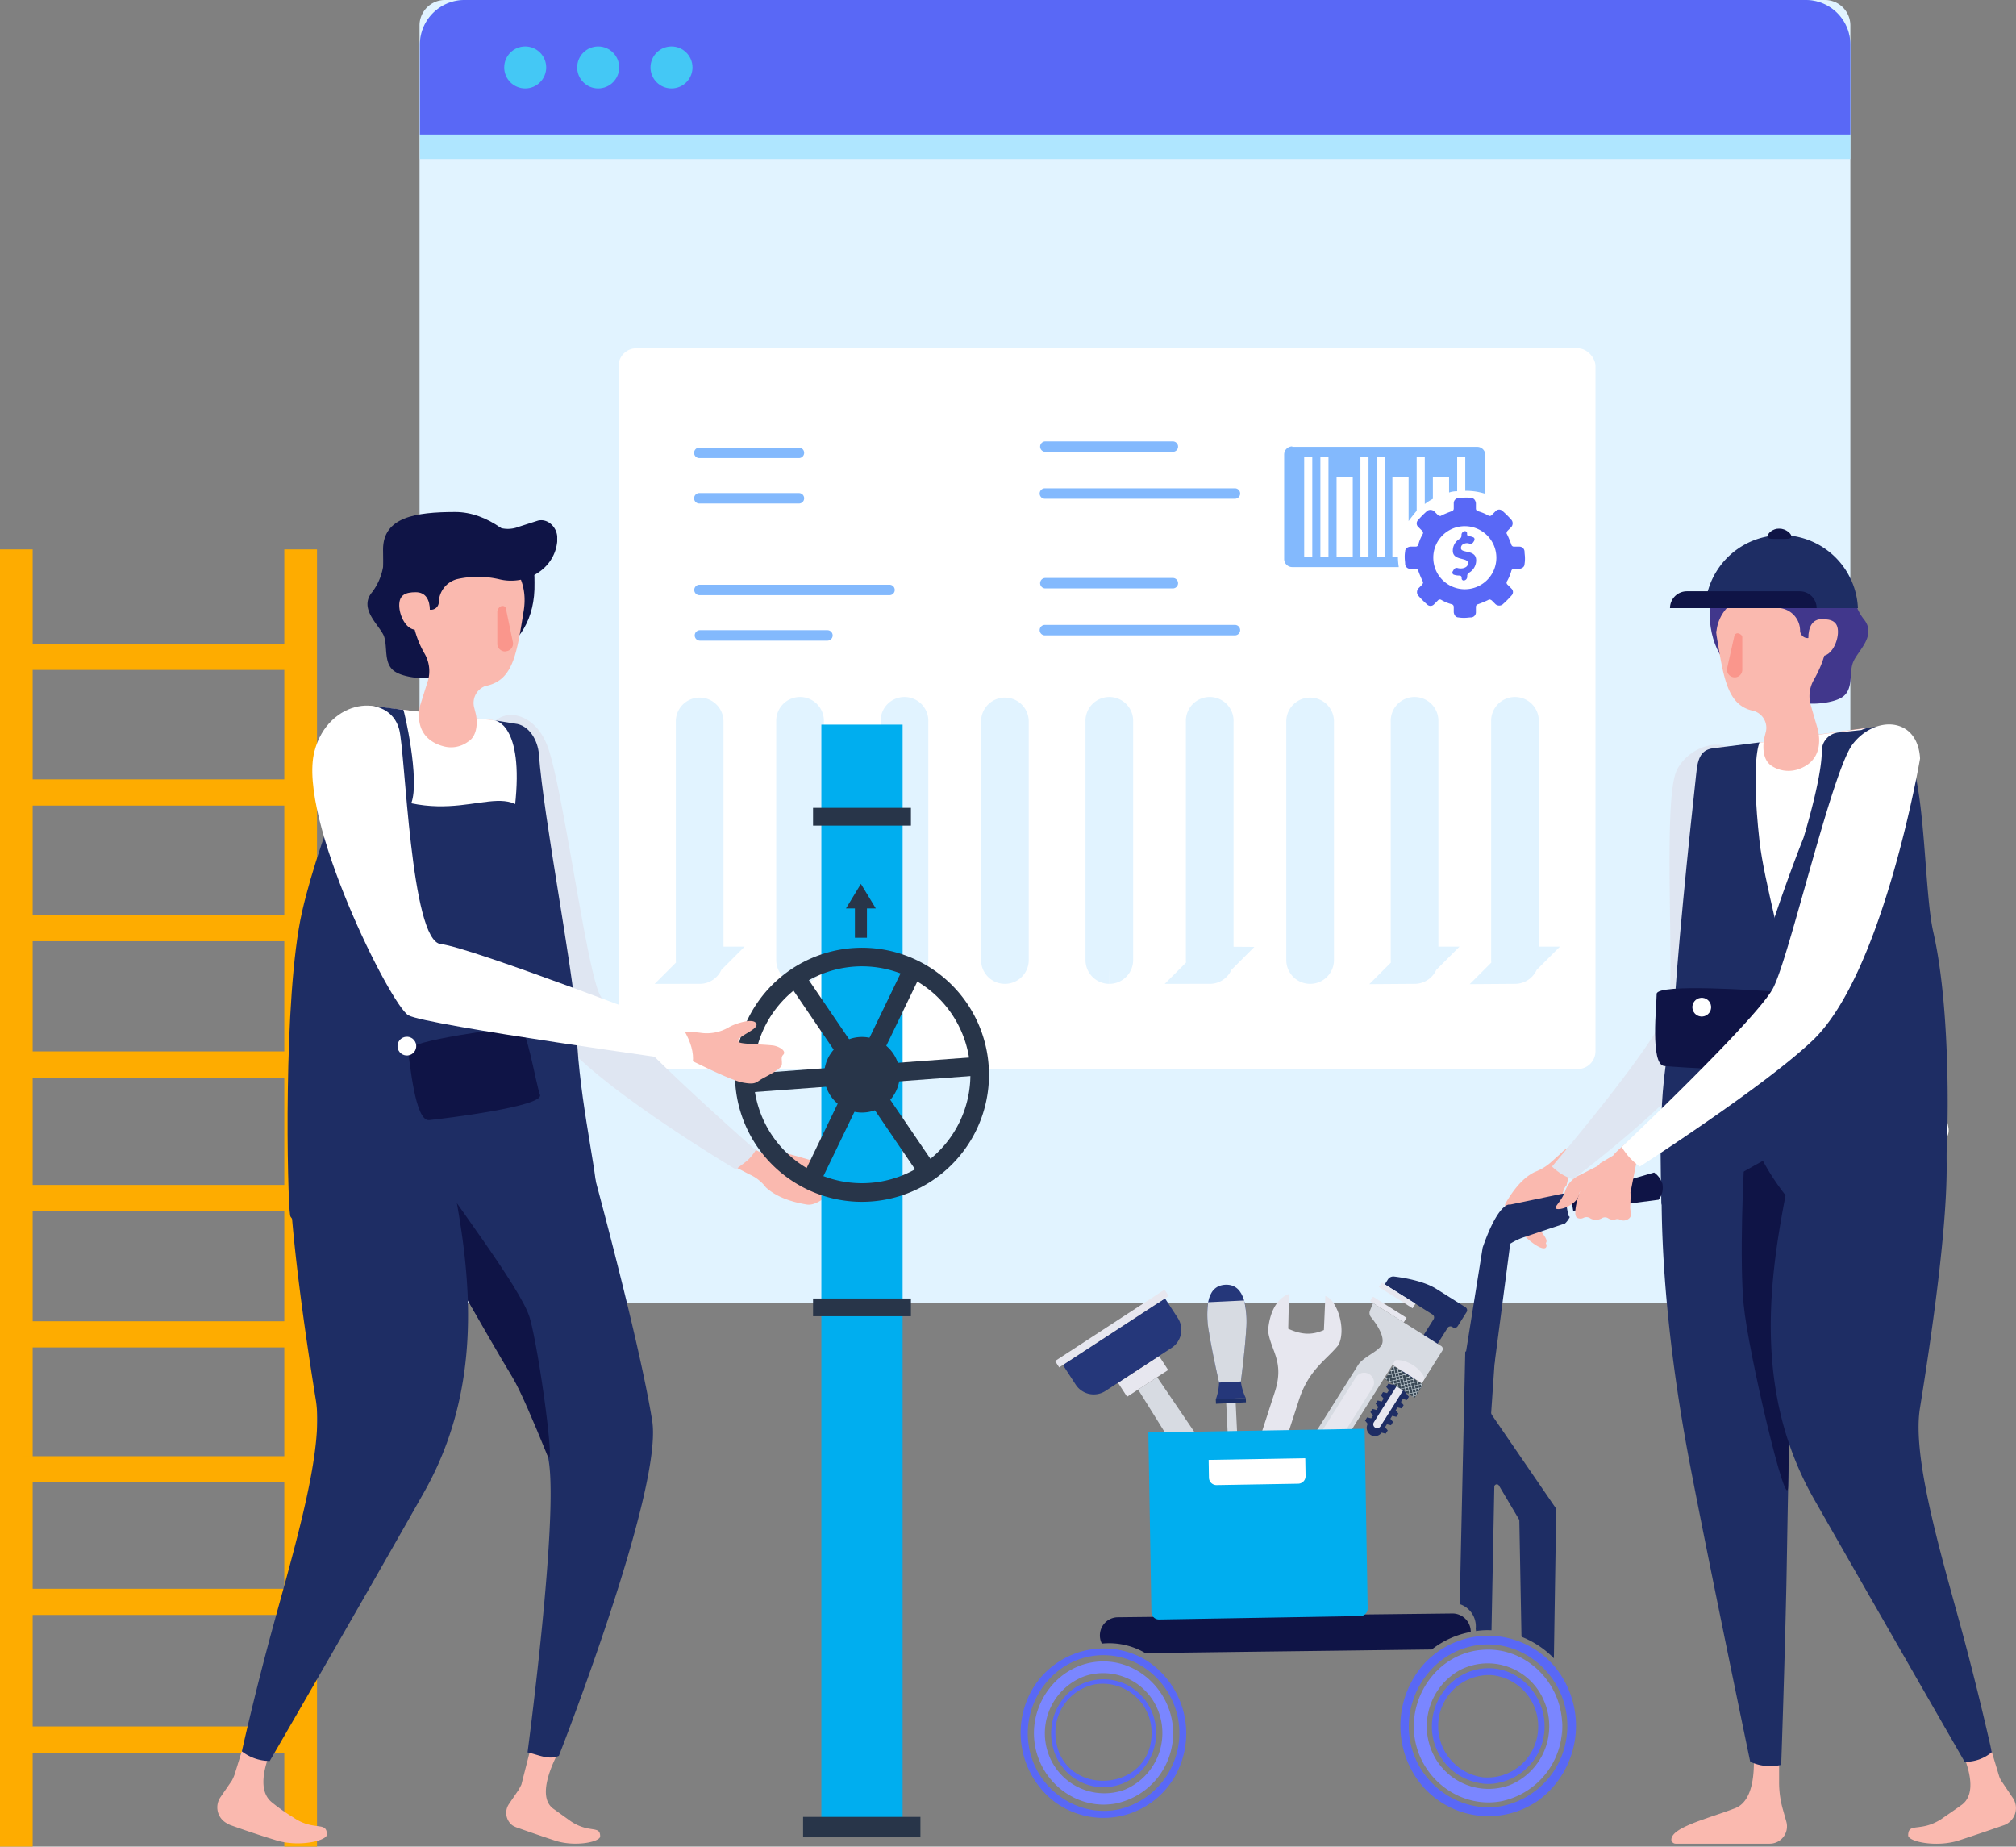 <svg xmlns="http://www.w3.org/2000/svg" width="432.919" height="396.472" viewBox="0 0 432.919 396.472">
  <rect x="0" y="0" width="432.919" height="396.472" fill="#808080" stroke="none"/>
  <g id="Plumbing_Inventory" data-name="Plumbing Inventory" transform="translate(-21.333)">
    <g id="Group_7311" data-name="Group 7311" transform="translate(111.425)">
      <path id="Path_10764" data-name="Path 10764" d="M442.989,279.689H146.67a5.457,5.457,0,0,1-5.47-5.47V5.47A5.457,5.457,0,0,1,146.67,0H442.989a5.457,5.457,0,0,1,5.47,5.47V274.219A5.457,5.457,0,0,1,442.989,279.689Z" transform="translate(-141.2)" fill="#e1f3ff"/>
      <path id="Path_10765" data-name="Path 10765" d="M448.484,34.148V9.609A9.59,9.59,0,0,0,438.876,0H150.909A9.59,9.59,0,0,0,141.3,9.609V34.148Z" transform="translate(-141.226)" fill="#afe6ff"/>
      <path id="Path_10766" data-name="Path 10766" d="M448.484,28.974V9.609A9.59,9.59,0,0,0,438.876,0H150.909A9.59,9.59,0,0,0,141.3,9.609V28.9H448.484Z" transform="translate(-141.226)" fill="#5968f6"/>
      <circle id="Ellipse_667" data-name="Ellipse 667" cx="4.509" cy="4.509" r="4.509" transform="translate(18.183 9.978)" fill="#44c8f5"/>
      <circle id="Ellipse_668" data-name="Ellipse 668" cx="4.509" cy="4.509" r="4.509" transform="translate(33.852 9.978)" fill="#44c8f5"/>
      <circle id="Ellipse_669" data-name="Ellipse 669" cx="4.509" cy="4.509" r="4.509" transform="translate(49.596 9.978)" fill="#44c8f5"/>
      <g id="Group_7322" data-name="Group 7322" transform="translate(42.727 74.787)">
        <rect id="Rectangle_4057" data-name="Rectangle 4057" width="209.8" height="154.743" rx="3.83" transform="translate(0 0)" fill="#fff"/>
        <path id="Path_5182" data-name="Path 5182" d="M450.092,358.077a1.121,1.121,0,0,1-1.114-1.121V305.7a1.121,1.121,0,1,1,2.234,0V356.95a1.121,1.121,0,0,1-1.121,1.128Z" transform="translate(-388.684 -225.628)" fill="#e1f3ff" stroke="#e1f3ff" stroke-width="8"/>
        <path id="Path_5183" data-name="Path 5183" d="M425.069,358.077a1.121,1.121,0,0,1-1.121-1.121V305.7a1.121,1.121,0,1,1,2.234,0V356.95a1.121,1.121,0,0,1-1.114,1.128Z" transform="translate(-386.079 -225.628)" fill="#e1f3ff" stroke="#e1f3ff" stroke-width="8"/>
        <path id="Path_5184" data-name="Path 5184" d="M400.041,358.115a1.121,1.121,0,0,1-1.121-1.121V305.741a1.121,1.121,0,0,1,2.241,0v51.247a1.121,1.121,0,0,1-1.121,1.128Z" transform="translate(-382.616 -225.666)" fill="#e1f3ff" stroke="#e1f3ff" stroke-width="8"/>
        <path id="Path_5185" data-name="Path 5185" d="M475.121,358.115A1.121,1.121,0,0,1,474,356.995V305.741a1.121,1.121,0,0,1,2.241,0v51.247a1.121,1.121,0,0,1-1.121,1.128Z" transform="translate(-392.147 -225.666)" fill="#e1f3ff" stroke="#e1f3ff" stroke-width="8"/>
        <path id="Path_5186" data-name="Path 5186" d="M500.149,358.078a1.121,1.121,0,0,1-1.121-1.121V305.7a1.121,1.121,0,1,1,2.234,0V356.95a1.121,1.121,0,0,1-1.114,1.128Z" transform="translate(-394.747 -225.628)" fill="#e1f3ff" stroke="#e1f3ff" stroke-width="8"/>
        <path id="Path_5187" data-name="Path 5187" d="M525.172,358.077a1.121,1.121,0,0,1-1.114-1.121V305.7a1.121,1.121,0,1,1,2.234,0V356.95a1.121,1.121,0,0,1-1.121,1.128Z" transform="translate(-398.215 -225.628)" fill="#e1f3ff" stroke="#e1f3ff" stroke-width="8"/>
        <path id="Path_5188" data-name="Path 5188" d="M550.2,358.115a1.121,1.121,0,0,1-1.121-1.121V305.741a1.121,1.121,0,0,1,2.241,0v51.247a1.121,1.121,0,0,1-1.121,1.128Z" transform="translate(-401.678 -225.666)" fill="#e1f3ff" stroke="#e1f3ff" stroke-width="8"/>
        <path id="Path_5189" data-name="Path 5189" d="M575.229,358.077a1.121,1.121,0,0,1-1.121-1.121V305.7a1.121,1.121,0,1,1,2.234,0V356.95a1.121,1.121,0,0,1-1.114,1.128Z" transform="translate(-404.278 -225.628)" fill="#e1f3ff" stroke="#e1f3ff" stroke-width="8"/>
        <path id="Path_5192" data-name="Path 5192" d="M650.309,358.077a1.121,1.121,0,0,1-1.121-1.121V305.7a1.121,1.121,0,1,1,2.234,0V356.95a1.121,1.121,0,0,1-1.114,1.128Z" transform="translate(-457.796 -225.628)" fill="#e1f3ff" stroke="#e1f3ff" stroke-width="8"/>
        <path id="Path_5194" data-name="Path 5194" d="M421.2,224.573H400a1.121,1.121,0,1,1,0-2.234h21.2a1.121,1.121,0,1,1,0,2.234Z" transform="translate(-382.549 -201.012)" fill="#83b9fd"/>
        <path id="Path_5196" data-name="Path 5196" d="M421.2,238.5H400a1.121,1.121,0,1,1,0-2.234h21.2a1.121,1.121,0,1,1,0,2.234Z" transform="translate(-382.549 -205.185)" fill="#83b9fd"/>
        <path id="Path_5197" data-name="Path 5197" d="M440.665,266.6H400.043a1.121,1.121,0,1,1,0-2.234h40.622a1.121,1.121,0,1,1,0,2.234Z" transform="translate(-382.561 -213.605)" fill="#83b9fd"/>
        <path id="Path_5198" data-name="Path 5198" d="M427.419,280.541H400.041a1.121,1.121,0,0,1,0-2.241h27.378a1.121,1.121,0,1,1,0,2.241Z" transform="translate(-382.587 -217.78)" fill="#83b9fd"/>
        <path id="Path_10821" data-name="Path 10821" d="M440.665,266.6H400.043a1.121,1.121,0,1,1,0-2.234h40.622a1.121,1.121,0,1,1,0,2.234Z" transform="translate(-308.387 -234.305)" fill="#83b9fd"/>
        <path id="Path_10822" data-name="Path 10822" d="M427.419,280.541H400.041a1.121,1.121,0,0,1,0-2.241h27.378a1.121,1.121,0,1,1,0,2.241Z" transform="translate(-308.413 -258.317)" fill="#83b9fd"/>
        <path id="Path_10823" data-name="Path 10823" d="M440.665,266.6H400.043a1.121,1.121,0,1,1,0-2.234h40.622a1.121,1.121,0,1,1,0,2.234Z" transform="translate(-308.387 -204.98)" fill="#83b9fd"/>
        <path id="Path_10824" data-name="Path 10824" d="M427.419,280.541H400.041a1.121,1.121,0,0,1,0-2.241h27.378a1.121,1.121,0,1,1,0,2.241Z" transform="translate(-308.413 -228.993)" fill="#83b9fd"/>
      </g>
      <g id="Group_7323" data-name="Group 7323" transform="translate(185.672 95.857)">
        <g id="Group_7308" data-name="Group 7308" transform="translate(0 0)">
          <g id="Group_7307" data-name="Group 7307" transform="translate(0 0)">
            <path id="Path_10769" data-name="Path 10769" d="M3987.338,717.6a1.737,1.737,0,0,0-1.739,1.739v22.42a1.738,1.738,0,0,0,1.739,1.739h22.877a15.054,15.054,0,0,1-.183-2.1V741.3h-1.19V724.1h3.477v9.517c.549-.732,1.1-1.464,1.738-2.2V719.8h1.739v10.158a11.221,11.221,0,0,1,1.739-1.1V724.1h3.478v3.386a5.325,5.325,0,0,1,1.738-.275V719.8h1.739v7.321h0a13.605,13.605,0,0,1,4.3.641V719.43a1.737,1.737,0,0,0-1.738-1.739h-39.714Zm2.562,2.2h1.739v21.6H3989.9Zm3.478,0h1.738v21.6h-1.738Zm8.6,0h1.738v21.6h-1.738Zm3.477,0h1.738v21.6h-1.738Zm-8.6,4.3h3.477v17.2h-3.477Z" transform="translate(-3985.6 -717.6)" fill="#83b9fd"/>
            <path id="Path_10770" data-name="Path 10770" d="M4026.8,729.6c-.458,0-.915.091-1.373.091a1.091,1.091,0,0,0-1.006,1.1v1.19a.58.58,0,0,1-.458.549,22.264,22.264,0,0,0-2.2.915c-.183.183-.457.091-.732-.092l-.823-.823a1.234,1.234,0,0,0-1.465-.091,20.921,20.921,0,0,0-2.013,2.013,1.022,1.022,0,0,0,.092,1.464l.824.823a.554.554,0,0,1,.091.732,9.306,9.306,0,0,0-.915,2.2.58.58,0,0,1-.548.458h-1.19c-.641.091-1.1.458-1.1,1.007a6.887,6.887,0,0,0-.092,1.373c0,.458.092.915.092,1.373a1.091,1.091,0,0,0,1.1,1.007h1.19a.58.58,0,0,1,.548.458,22.349,22.349,0,0,0,.915,2.2c.183.183.091.458-.091.732l-.824.824a1.234,1.234,0,0,0-.092,1.464,20.929,20.929,0,0,0,2.013,2.013,1.022,1.022,0,0,0,1.465-.092l.823-.824a.554.554,0,0,1,.732-.091,9.258,9.258,0,0,0,2.2.915.58.58,0,0,1,.458.549v1.19c.092.641.457,1.1,1.006,1.1a6.943,6.943,0,0,0,1.373.091c.457,0,.914-.091,1.372-.091a1.092,1.092,0,0,0,1.007-1.1v-1.19a.58.58,0,0,1,.458-.549,22.275,22.275,0,0,0,2.2-.915c.183-.183.457-.091.731.091l.824.824a1.232,1.232,0,0,0,1.464.092,20.934,20.934,0,0,0,2.014-2.013,1.021,1.021,0,0,0-.092-1.464l-.823-.824a.553.553,0,0,1-.092-.732,9.289,9.289,0,0,0,.915-2.2.581.581,0,0,1,.549-.458h1.19c.641-.091,1.1-.457,1.1-1.007a6.887,6.887,0,0,0,.092-1.373c0-.457-.092-.915-.092-1.373a1.091,1.091,0,0,0-1.1-1.007h-1.19a.581.581,0,0,1-.549-.458,22.451,22.451,0,0,0-.915-2.2c-.183-.183-.092-.458.092-.732l.823-.823a1.233,1.233,0,0,0,.092-1.464,20.926,20.926,0,0,0-2.014-2.013,1.022,1.022,0,0,0-1.464.091l-.824.823a.553.553,0,0,1-.731.092,9.3,9.3,0,0,0-2.2-.915.58.58,0,0,1-.458-.549v-1.19c-.092-.641-.458-1.1-1.007-1.1a6.057,6.057,0,0,0-1.372-.091Zm0,6.131a6.772,6.772,0,1,1-6.772,6.772A6.756,6.756,0,0,1,4026.8,735.731Z" transform="translate(-3988.003 -718.619)" fill="#5968f6"/>
          </g>
        </g>
        <g id="Group_7320" data-name="Group 7320" transform="translate(36.132 18.188)">
          <path id="Path_5274" data-name="Path 5274" d="M4.492,2.513a.749.749,0,0,1-.8.3,1.515,1.515,0,0,0-.934-.055c-.6.165-.907.467-.907,1.017,0,1.181,3.27.22,3.27,2.61A3.073,3.073,0,0,1,3.585,9.052a.772.772,0,0,0-.385.659v.247a.818.818,0,0,1-.6.742h0a.452.452,0,0,1-.6-.44v-.137a.447.447,0,0,0-.467-.467A3.755,3.755,0,0,1,.288,9.464a.506.506,0,0,1-.165-.769c.055-.082.11-.192.165-.275a.719.719,0,0,1,.824-.385,2.458,2.458,0,0,0,1.264.027c.687-.192.989-.55.989-1.1C3.365,5.7.1,6.552.1,4.326A2.953,2.953,0,0,1,1.58,1.771a.772.772,0,0,0,.385-.659V.892a.818.818,0,0,1,.6-.742h0a.452.452,0,0,1,.6.44V.754a.44.44,0,0,0,.44.467,2.465,2.465,0,0,1,.934.247c.275.137.3.522.082.852A1.163,1.163,0,0,0,4.492,2.513Z" transform="translate(-0.019 -0.131)" fill="#5968f6"/>
        </g>
      </g>
    </g>
    <g id="Group_7312" data-name="Group 7312" transform="translate(21.333 117.966)">
      <g id="Group_491_1_">
        <rect id="Rectangle_106_1_" width="7.022" height="278.506" fill="#feac00"/>
        <rect id="Rectangle_107_1_" width="7.022" height="278.506" transform="translate(61.053)" fill="#feac00"/>
      </g>
      <rect id="Rectangle_108_1_" width="58.539" height="5.617" transform="translate(4.804 252.71)" fill="#feac00"/>
      <rect id="Rectangle_109_1_" width="58.539" height="5.617" transform="translate(4.804 223.145)" fill="#feac00"/>
      <rect id="Rectangle_110_1_" width="58.539" height="5.617" transform="translate(4.804 194.688)" fill="#feac00"/>
      <rect id="Rectangle_111_1_" width="58.539" height="5.617" transform="translate(4.804 165.714)" fill="#feac00"/>
      <rect id="Rectangle_112_4_" width="58.539" height="5.617" transform="translate(4.804 136.444)" fill="#feac00"/>
      <rect id="Rectangle_114_4_" width="58.539" height="5.617" transform="translate(4.804 78.496)" fill="#feac00"/>
      <rect id="Rectangle_116_1_" width="58.539" height="5.617" transform="translate(4.804 20.252)" fill="#feac00"/>
      <rect id="Rectangle_112_1_" width="58.539" height="5.617" transform="translate(4.804 107.766)" fill="#feac00"/>
      <rect id="Rectangle_114_1_" width="58.539" height="5.617" transform="translate(4.804 49.374)" fill="#feac00"/>
    </g>
    <g id="Group_25670" data-name="Group 25670" transform="translate(-30)">
      <g id="Group_7314" data-name="Group 7314" transform="translate(342.929 113.493)">
        <path id="Path_10773" data-name="Path 10773" d="M419.571,330.21c2-.739,4.139-1.257,4.878-1.626a8.512,8.512,0,0,0,1.257-1.035c.665-.517,1.626-1.478,2.439-1.552l2.844-2.529c1.7-.222,3.586.829,3.438-.945h0c-.222-1.848-1.922-2.513-3.77-2.07l-2.513.3a11.24,11.24,0,0,1-4.435-.222c-3.03-.517-6.357.665-8.944,1.848-1.626.739-.813,4.73-.074,7.909.443,2.143,1.478,4.583,2.365,3.991,1.4-.887-1.552-8.426,3.252-7.761.222,0,.813.148.887.443.148.887-1.774,1.257-2.587,1.774-1.257.739-1.626,1.7-1.4,2.291C417.354,331.54,418.167,330.727,419.571,330.21Z" transform="matrix(0.819, -0.574, 0.574, 0.819, -492.98, 118.813)" fill="#fab9af"/>
        <path id="Path_70253" data-name="Path 70253" d="M419.571,330.21c2-.739,4.139-1.257,4.878-1.626a8.512,8.512,0,0,0,1.257-1.035c.665-.517,1.626-1.478,2.439-1.552l2.844-2.529c1.7-.222,3.586.829,3.438-.945h0c-.222-1.848-1.922-2.513-3.77-2.07l-2.513.3a11.24,11.24,0,0,1-4.435-.222c-3.03-.517-6.357.665-8.944,1.848-1.626.739-.813,4.73-.074,7.909.443,2.143,1.478,4.583,2.365,3.991,1.4-.887-1.552-8.426,3.252-7.761.222,0,.813.148.887.443.148.887-1.774,1.257-2.587,1.774-1.257.739-1.626,1.7-1.4,2.291C417.354,331.54,418.167,330.727,419.571,330.21Z" transform="matrix(0.819, -0.574, 0.574, 0.819, -492.98, 119.813)" fill="#fab9af"/>
        <path id="Path_10774" data-name="Path 10774" d="M504.822,222.463s-11.6,41.392-26.9,53.144c-10.5,8.057-39.651,15.779-39.651,15.779a12.488,12.488,0,0,1-1.774-1.922,13.24,13.24,0,0,1-1.33-2.291s32.259-16.814,36.1-22.579,15.448-41.761,20.7-46.344C497.061,213.815,506.6,215.663,504.822,222.463Z" transform="translate(-469.378 33.724) rotate(-22)" fill="#dfe6f2"/>
        <path id="Path_10775" data-name="Path 10775" d="M502.7,297.809l11.9-83.374,32-4.435,16.63,87.144Z" transform="translate(-437.007 -167.275)" fill="#fab9af"/>
        <path id="Path_10776" data-name="Path 10776" d="M528.033,502.505v9.387a21.106,21.106,0,0,0,.739,5.691l.813,2.883a3.718,3.718,0,0,1-3.548,4.73H505.859a.957.957,0,0,1-.961-.739c-.222-2.735,7.687-4.583,13.674-6.874,4.583-1.774,4.287-9.9,3.77-14.709a2.86,2.86,0,0,1,3.1-3.178h0A2.766,2.766,0,0,1,528.033,502.505Z" transform="translate(-437.58 -242.844)" fill="#fab9af"/>
        <path id="Path_10777" data-name="Path 10777" d="M589.961,499.19l3.252,10.717a4.492,4.492,0,0,0,.665,1.33l2.291,3.4a3.9,3.9,0,0,1-2.07,5.913s-4.656,1.626-9.387,3.178c-4.878,1.626-11.013.3-11.013-1.035,0-2.883,2.661-.591,7.17-3.548,1.478-1.035,3.03-2.07,4.435-3.1,3.844-3.03.517-10.643-1.848-15a2.671,2.671,0,0,1,1.774-3.844l1.109-.222A3.063,3.063,0,0,1,589.961,499.19Z" transform="translate(-455.529 -242.115)" fill="#fab9af"/>
        <path id="Path_10778" data-name="Path 10778" d="M538.233,328.857,502.755,325.9s-3.548,25.8,5.4,72.583c4.213,21.952,12.935,63.787,12.935,63.787a10.306,10.306,0,0,0,6.652.665s.665-18.478,1.109-38.361c.37-19.07.517-39.47,1.7-46.122C532.986,364.7,538.233,328.857,538.233,328.857Z" transform="translate(-436.84 -197.509)" fill="#1e2d64"/>
        <path id="Path_10779" data-name="Path 10779" d="M524.682,329.384c-.591,5.987-1.331,26.2-.444,35.068.961,10.274,9.387,45.753,9.535,39.026.222-11.161.591-20.7,1.33-24.835,2.513-13.6,7.687-49.522,7.687-49.522Z" transform="translate(-441.397 -197.848)" fill="#0f1446"/>
        <path id="Path_10780" data-name="Path 10780" d="M539.19,327.457c-3.7,19.661-11.826,49.079,3.917,76.648s32.3,56.322,32.3,56.322a8.716,8.716,0,0,0,5.839-2.07s-2.735-12.491-6.726-27.126c-4.583-16.7-10.348-36.365-8.722-46.639,3.1-19.218,6.652-44.792,5.544-57.209C570.307,314.891,541.112,317.109,539.19,327.457Z" transform="translate(-445.114 -195.665)" fill="#1e2d64"/>
        <path id="Path_10781" data-name="Path 10781" d="M501.085,295.692l13.083-81.231,32-4.361,17.222,85.814a2.957,2.957,0,0,1-2.365,3.474,207.7,207.7,0,0,1-36.439,3.474c-11.974,0-18.774-2.365-21.8-3.843A3.124,3.124,0,0,1,501.085,295.692Z" transform="translate(-436.575 -167.301)" fill="#fff"/>
        <path id="Path_10782" data-name="Path 10782" d="M548.6,215.283c0,5.839-3.909,18.523-3.909,18.523s-9.5,23.623-12.977,41.584c-5.026,25.8,14.742,42.41,23.094,48.4s19.882-16.368,20.4-19.768c.443-3.326,1.405-32.12-2.66-49.933-1.9-8.319-1.662-29.049-4.96-37.65-3.524-9.191-10.488-5.737-10.488-5.737l-4.8.517a3.985,3.985,0,0,0-3.7,4.065Z" transform="translate(-448.981 -167.457)" fill="#1e2d64"/>
        <path id="Path_10784" data-name="Path 10784" d="M520.2,214.3s-1.922,3.91,0,21.206c1.922,17.222,17.639,59.987,1.969,67.97-4.952,2.513-23.039,13.762-23.039,9.623s-1.133-24.685,2.489-37.177c.673-14.251,3.576-42.109,4.981-54.822.3-2.883.739-5.174,3.622-5.544Z" transform="translate(-433.955 -168.396)" fill="#1e2d64"/>
        <g id="Group_7313" data-name="Group 7313" transform="translate(75.139 2.664)">
          <path id="Path_10785" data-name="Path 10785" d="M547.761,168.969a3.106,3.106,0,0,1,4.952,2,10.893,10.893,0,0,0,2.143,4.878c2.883,3.548-1.33,6.8-2.291,9.239-.961,2.365.222,5.987-2.513,7.613s-10.644,2.07-11.9-.813C537.191,189.517,541.4,174,547.761,168.969Z" transform="translate(-521.359 -159.065)" fill="#41378c"/>
          <path id="Path_10786" data-name="Path 10786" d="M515.864,170.213c-.443,15.744,13.452,19.218,22.026,19.218s8.648-10.865,8.648-17.665-6.43-15.965-15-15.965c-6.726,0-13.083,5.248-15.744,10.2C515.051,167.331,515.864,168.809,515.864,170.213Z" transform="translate(-515.48 -155.8)" fill="#41378c"/>
          <path id="Path_10787" data-name="Path 10787" d="M531.711,164c7.17,0,9.831,5.1,9.978,14.487.074,3.548-1.552,7.022-2.809,9.239a7.053,7.053,0,0,0-.665,5.47l1.552,5.322c1.035,4.952-1.257,7.613-4.731,8.574a6.6,6.6,0,0,1-5.248-.887c-1.774-1.183-1.922-3.622-1.626-5.691l.37-1.478a3.755,3.755,0,0,0-2.735-4.657c-5.47-1.183-6.283-6.948-7.761-15.817C516.559,169.248,524.541,164,531.711,164Z" transform="translate(-516.101 -157.939)" fill="#fab9af"/>
          <path id="Path_10788" data-name="Path 10788" d="M518.374,163.874a4.258,4.258,0,0,1,3.917-4.213,15.291,15.291,0,0,0,1.626-.3l8.2-2.365c4.952,0,13.157,2.809,12.122,9.978l-.887,4.878a4.867,4.867,0,0,1-4.139,3.917h0a1.664,1.664,0,0,1-1.552,1.183,1.641,1.641,0,0,1-1.626-1.626,4.893,4.893,0,0,0-3.844-4.73c-2.735-.591-5.544-2-8.648-1.183h-.074a4.227,4.227,0,0,1-5.174-4.139A8.495,8.495,0,0,0,518.374,163.874Z" transform="translate(-516.216 -156.113)" fill="#41378c"/>
          <path id="Path_10789" data-name="Path 10789" d="M544.7,182.491c0,2.217.813,3.917,2.883,3.917s3.474-3.03,3.474-5.174c0-2.217-1.33-2.735-3.474-2.735C545.513,178.5,544.7,180.274,544.7,182.491Z" transform="translate(-523.103 -161.722)" fill="#fab9af"/>
          <path id="Path_10790" data-name="Path 10790" d="M521.087,190.065a1.662,1.662,0,0,0,1.626,2h0a1.626,1.626,0,0,0,1.626-1.552v-6.948a.72.72,0,0,0-.3-.665,1.328,1.328,0,0,0-.665-.3.72.72,0,0,0-.739.591Z" transform="translate(-516.933 -162.791)" fill="#fa968c"/>
        </g>
        <path id="Path_10791" data-name="Path 10791" d="M514.7,169.77a16.426,16.426,0,0,1,32.818,0Z" transform="translate(-440.138 -152.692)" fill="#1e2d64"/>
        <path id="Path_10793" data-name="Path 10793" d="M508.122,170.4h24.244a3.628,3.628,0,0,1,3.622,3.622H504.5A3.628,3.628,0,0,1,508.122,170.4Z" transform="translate(-437.477 -156.944)" fill="#0f1446"/>
        <path id="Path_10794" data-name="Path 10794" d="M532.8,153.9c0,.591,1.183.517,2.587.517s2.587.074,2.587-.517-1.183-1.7-2.587-1.7C533.983,152.125,532.8,153.234,532.8,153.9Z" transform="translate(-444.859 -152.195)" fill="#0f1446"/>
        <path id="Path_10795" data-name="Path 10795" d="M519.826,175.3a8.707,8.707,0,0,0-2.217,4.952h-.074a1.01,1.01,0,0,1-1.035-1.035v-2.957a.978.978,0,0,1,.961-.961Z" transform="translate(-440.607 -158.222)" fill="#41378c"/>
        <path id="Path_68245" data-name="Path 68245" d="M70.3,146.734c-1.7-8.842-8.963-15.365-8.963-21.652l9.328-3.713s1.39.8,3.052,5.127c3.029,7.883,3.16,14.471,2.29,27.4C80.462,173.222,71.939,155.38,70.3,146.734Z" transform="matrix(0.94, 0.342, -0.342, 0.94, 92.475, -91.283)" fill="#0f1446"/>
        <path id="Path_68246" data-name="Path 68246" d="M-6215.718-14266.981c-1.574-.229-24.11-4.318-24.353-1.986s-3.011,14.955,0,15.557,24.488,4.412,24.353,1.769S-6214.145-14266.751-6215.718-14266.981Z" transform="matrix(0.995, -0.105, 0.105, 0.995, 7771.267, 13642.318)" fill="#0f1446"/>
        <circle id="Ellipse_1441" data-name="Ellipse 1441" cx="2.014" cy="2.014" r="2.014" transform="matrix(0.995, -0.105, 0.105, 0.995, 96.876, 100.324)" fill="#fff"/>
        <circle id="Ellipse_1442" data-name="Ellipse 1442" cx="2.014" cy="2.014" r="2.014" transform="matrix(0.995, -0.105, 0.105, 0.995, 71.624, 100.953)" fill="#fff"/>
      </g>
      <g id="Group_25669" data-name="Group 25669" transform="translate(255.146 234.748)">
        <g id="Group_7315" data-name="Group 7315">
          <path id="Path_10801" data-name="Path 10801" d="M6.585,69.535c2.217-2.217,2.165-2.19,4.678-1.229l20.548-50.2a5.016,5.016,0,0,1-1.33-6.135c.074-.148.074-.37.148-.517a15.976,15.976,0,0,1-3.178-1.035l-11.6,28.531a.535.535,0,0,1-1.035-.148l-1.4-8.2v-.3l8.5-23.43-.148-.222A20.042,20.042,0,0,1,17.1,0L5.129,29.787l5.691,23.8v.37L5.734,64.9C5.808,64.83,6.438,69.683,6.585,69.535Z" transform="translate(145.835 115.161) rotate(159)" fill="#1e2d64"/>
          <path id="Path_10802" data-name="Path 10802" d="M418.129,323.7l-11.383,2.365h-.3s-2.365-.148-5.617,9.239L397.1,358.63c2.809,1.035,6.726-1.366,6.209,2.108l3.438-26.271a14.833,14.833,0,0,1,2.661-1.306l9.091-3.03a4.6,4.6,0,0,0,1.035-1.4.738.738,0,0,1-.3-.37,38.8,38.8,0,0,1-.665-4.065A1,1,0,0,0,418.129,323.7Z" transform="translate(-286.249 -302.191)" fill="#1e2d64"/>
          <path id="Path_10808" data-name="Path 10808" d="M.279.517A3.927,3.927,0,0,0,2.5,5.617l67.46,25.021a3.891,3.891,0,0,0,5.174-4.065,15.369,15.369,0,0,1-7.983-5.248L9.444,0A19.257,19.257,0,0,1,.279.517C.2.591.426.591.279.517Z" transform="translate(112.466 116.015) rotate(159)" fill="#0f1446"/>
          <path id="Path_10810" data-name="Path 10810" d="M16.428.726A12.3,12.3,0,0,0,1.646,6.269C-2.05,12.7.685,21.422,7.781,24.009c6.874,2.513,14.339-1.848,16.113-8.8A12.337,12.337,0,0,0,16.428.726C10.22-1.565,22.711,3.091,16.428.726ZM22.194,16.1A10.94,10.94,0,0,1,7.633,22.382,11.06,11.06,0,0,1,2.681,7.23,10.878,10.878,0,0,1,17.242,2.574,11.12,11.12,0,0,1,22.194,16.1C21.159,18.909,24.263,10.409,22.194,16.1Z" transform="translate(131.513 143.05) rotate(159)" fill="#5968f6"/>
          <path id="Path_10811" data-name="Path 10811" d="M1.1,26.251a18.712,18.712,0,0,0,25.8,10.57A19.991,19.991,0,0,0,37.168,13.686,18.713,18.713,0,0,0,14.551.6,19.93,19.93,0,0,0,1.1,26.251C2.133,29.134-.453,21.964,1.1,26.251ZM3.021,13.464A17.517,17.517,0,0,1,22.608,2.3c9.609,2,15.374,12.048,12.861,21.361s-12.344,15.3-21.731,12.417C4.351,33.125-.38,22.482,3.021,13.464,5.607,6.369,1.394,17.825,3.021,13.464Z" transform="translate(140.402 147.107) rotate(159)" fill="#5968f6"/>
          <path id="Path_10812" data-name="Path 10812" d="M1.026,10.816C-2.152,19.39,2.283,29.369,11.152,32.03c9.091,2.809,18.626-3.474,20.474-12.639C33.4,10.743,27.857,1.873,19.061.247A16.438,16.438,0,0,0,1.026,10.816C-.526,14.882,4.13,2.317,1.026,10.816ZM16.178,2.834A13.2,13.2,0,0,1,29.113,14.808a13.776,13.776,0,0,1-11.9,14.931A13.1,13.1,0,0,1,2.8,16.951,13.681,13.681,0,0,1,16.178,2.834Z" transform="translate(136.492 145.376) rotate(159)" fill="#7a86ff"/>
          <path id="Path_10813" data-name="Path 10813" d="M.6,15.414a11.193,11.193,0,0,0,14.183,7.137,12.029,12.029,0,0,0,7.317-15A11.123,11.123,0,0,0,8.277.508,11.791,11.791,0,0,0,.6,15.414C.688,15.776-.215,12.885.6,15.414ZM1.682,8.007C6.289-4.279,24.9,1.773,21.286,14.421A10.542,10.542,0,0,1,9.271,22.009a10.507,10.507,0,0,1-7.589-14C3.308,3.67.688,10.626,1.682,8.007Z" transform="translate(47.916 144.095) rotate(159)" fill="#5968f6"/>
          <path id="Path_10814" data-name="Path 10814" d="M3.8,29.656a17.78,17.78,0,0,0,25.3,2.439A18.7,18.7,0,0,0,32.976,8.246,17.669,17.669,0,0,0,7.5,3.458a18.649,18.649,0,0,0-3.7,26.2ZM2.532,12.492a16.87,16.87,0,0,1,17.8-10.84C29.814,3.006,35.867,12.582,33.7,21.706,31.621,30.74,22.136,36.883,13.011,34.173S-.72,21.254,2.532,12.492C5.061,5.716,1,16.647,2.532,12.492Z" transform="translate(56.291 147.91) rotate(159)" fill="#5968f6"/>
          <path id="Path_10815" data-name="Path 10815" d="M.951,10.091c-2.981,8.04,1.265,17.526,9.666,19.965S27.782,26.8,29.589,18.4C31.4,10.272,26.246,1.78,17.935.244A15.442,15.442,0,0,0,.951,10.091C-.494,13.885,3.932,2.141.951,10.091ZM15.134,2.322A12.755,12.755,0,0,1,27.6,15.692a13.079,13.079,0,0,1-13.28,12.467A12.665,12.665,0,0,1,2.306,14.788,13.184,13.184,0,0,1,15.134,2.322Z" transform="translate(52.612 146.267) rotate(159)" fill="#7a86ff"/>
          <path id="Path_10816" data-name="Path 10816" d="M459.961,320.039a4.5,4.5,0,0,0-1.774-2.439L440.3,322.774l.517,3.03,18.331-2.365a4.072,4.072,0,0,0,.813-3.4C459.665,318.783,460.257,321.074,459.961,320.039Z" transform="translate(-306.794 -300.6)" fill="#0f1446"/>
          <g id="Group_25756" data-name="Group 25756" transform="matrix(1, -0.017, 0.017, 1, 22.464, 40.556)">
            <g id="Group_25698" data-name="Group 25698" transform="translate(32.847 1.156)">
              <rect id="Rectangle_6263" data-name="Rectangle 6263" width="17.59" height="2.028" transform="matrix(-0.031, -1, 1, -0.031, 4.293, 43.033)" fill="#d7dbe2"/>
              <path id="Path_70458" data-name="Path 70458" d="M325.362,424.816l.482,1.528.579-.018.579-.018.387-1.554-.1-3.232-1.013.031-1.013.031Z" transform="translate(-320.969 -378.552)" fill="#7b7b8b"/>
              <rect id="Rectangle_6264" data-name="Rectangle 6264" width="0.936" height="6.444" transform="matrix(-0.031, -1, 1, -0.031, 1.546, 25.518)" fill="#1d2f67"/>
              <path id="Path_70459" data-name="Path 70459" d="M323.481,411.065l3.22-.1,3.22-.1a11.519,11.519,0,0,1-.988-3.557l-2.343.072-2.342.072A11.552,11.552,0,0,1,323.481,411.065Z" transform="translate(-321.963 -386.482)" fill="#25377a"/>
              <path id="Path_70460" data-name="Path 70460" d="M322.788,403.912c.611,4.437,2.005,11,2.005,11l2.342-.072,2.343-.072s.988-6.637,1.326-11.1c.312-4.138.081-9.856-4.311-9.722S322.222,399.8,322.788,403.912Z" transform="translate(-322.507 -393.942)" fill="#25377a"/>
              <path id="Path_70461" data-name="Path 70461" d="M325.637,424.459l.413,1.468.326-.01.323-1.491-.6-2.179Z" transform="translate(-320.76 -378.147)" fill="#24313b"/>
              <path id="Path_70462" data-name="Path 70462" d="M330.465,396.157l-7.726.238a19.855,19.855,0,0,0,.048,6.28c.611,4.437,2.005,11,2.005,11l2.342-.072,2.343-.072s.988-6.637,1.326-11.1A19.81,19.81,0,0,0,330.465,396.157Z" transform="translate(-322.507 -392.705)" fill="#d7dbe2"/>
            </g>
            <path id="Path_70463" data-name="Path 70463" d="M346.266,403.231c-2.722,1.147-4.939.871-7.65-.405l.29-7.461c-1.857.558-4.164,2.8-4.63,7.832.48,4.306,3.47,6.625,1.235,13.129l-10.674,31.095a2.539,2.539,0,0,0,1.578,3.227l.355.122A2.54,2.54,0,0,0,330,449.192L340.671,418.1c2.233-6.506,6.111-8.485,8.689-11.626,1.759-3.412-.125-9.591-2.652-10.565Z" transform="translate(-288.436 -391.991)" fill="#e7e7ef"/>
            <g id="Group_25699" data-name="Group 25699" transform="translate(49.017)">
              <path id="Path_70464" data-name="Path 70464" d="M345.125,427.105a1.767,1.767,0,0,0,2.445-.513l-.055.086.872.229.226-.344.226-.344-.559-.709.4-.619.874.229.224-.344.226-.346-.559-.709.4-.617.874.229.226-.346.224-.344-.559-.709.405-.617.872.228.226-.344.226-.344-.559-.709.4-.619.874.229.224-.344.226-.344-.559-.709,9.091-13.9a.745.745,0,0,1,1.031-.215l.126.083a.748.748,0,0,0,1.033-.217l1.969-3.01a.746.746,0,0,0-.217-1.031l-6.184-4.045c-2.736-1.79-7.162-2.557-9.033-2.812a1.388,1.388,0,0,0-1.352.617l-.679,1.038,10.133,6.628a.746.746,0,0,1,.217,1.031L350,416.427l-.874-.229-.226.344-.226.344.561.71-.405.617-.874-.229-.224.344-.226.346.559.709-.4.617-.874-.229-.226.346-.224.344.559.709-.4.617-.874-.228-.226.344-.226.344.561.709-.405.619-.874-.229-.224.344-.226.344.559.709.056-.086A1.767,1.767,0,0,0,345.125,427.105Z" transform="translate(-326.684 -393.2)" fill="#1e2d64"/>
              <path id="Path_70465" data-name="Path 70465" d="M345.5,417.544a.834.834,0,0,0,1.153-.242l5.766-8.817-1.393-.91-5.766,8.815A.834.834,0,0,0,345.5,417.544Z" transform="translate(-326.055 -385.178)" fill="#e7e7ef"/>
              <path id="Path_70466" data-name="Path 70466" d="M347.016,394.078a.187.187,0,0,0-.259.055l-.533.816,7.148,4.676.637-.972Z" transform="translate(-325.442 -392.727)" fill="#e7e7ef"/>
              <path id="Path_70467" data-name="Path 70467" d="M345.758,396a.188.188,0,0,0-.259.055l-.533.816,7.148,4.676.637-.972Z" transform="translate(-326.144 -391.653)" fill="#e7e7ef"/>
              <path id="Path_70468" data-name="Path 70468" d="M334.3,438.09a3.122,3.122,0,0,1-.9-4.32s14.458-22.1,15.511-23.716,4.179-2.748,5.049-4.079c1.114-1.7-1.061-4.822-2.111-6.156a1.4,1.4,0,0,1-.184-1.413l.687-1.589,14.463,9.46a.746.746,0,0,1,.217,1.031l-3.082,4.713-1.419,2.167-6.21-4.062-17.7,27.059A3.121,3.121,0,0,1,334.3,438.09Zm1.359-2.077a1.617,1.617,0,0,0,2.24-.469l1.173-1.793a1.619,1.619,0,0,0-2.709-1.771l-1.173,1.793A1.617,1.617,0,0,0,335.657,436.013Z" transform="translate(-332.885 -391.181)" fill="#d7dbe2"/>
              <path id="Path_70469" data-name="Path 70469" d="M334.468,431.949a2.116,2.116,0,0,1-.612-2.929l3.817-5.835c2.572-3.934,10.351-15.826,10.351-15.826a2.115,2.115,0,1,1,3.54,2.315L341.213,425.5l-3.817,5.836A2.116,2.116,0,0,1,334.468,431.949Zm.84-1.284a1.617,1.617,0,0,0,2.24-.469l1.173-1.793a1.619,1.619,0,0,0-2.709-1.771l-1.173,1.793A1.617,1.617,0,0,0,335.308,430.665Z" transform="translate(-332.536 -385.833)" fill="#e7e7ef"/>
              <rect id="Rectangle_6265" data-name="Rectangle 6265" width="3.35" height="7.55" transform="matrix(-0.547, 0.837, -0.837, -0.547, 29.882, 23.31)" fill="#394855"/>
              <path id="Path_70470" data-name="Path 70470" d="M354.728,408.884c.162-.249-.734-1.916-2.452-3.04s-3.605-1.278-3.769-1.028l-.591.9,6.221,4.068Z" transform="translate(-324.498 -386.775)" fill="#e7e7ef"/>
              <path id="Path_70471" data-name="Path 70471" d="M352.984,412.007l-.117-.564.564-.118.109.523.1-.148-.083-.4.4-.084.1-.148-.523.109-.118-.564.566-.118.109.523.1-.148-.084-.4.4-.083.1-.148-.523.109-.118-.564.565-.118.109.523.1-.148-.084-.4.257-.053-.146-.1-.136.028-.03-.136-.146-.1.053.257-.564.118-.118-.564.257-.055-.148-.1-.136.028-.028-.136-.148-.1.055.257-.566.118-.117-.564.257-.055-.148-.1-.135.028-.028-.136-.148-.1.055.259-.566.118-.117-.566.257-.053-.148-.1-.136.028-.028-.136-.148-.1.055.257-.566.118-.118-.566.259-.053-.148-.1-.136.028-.028-.135-.148-.1.055.257-.566.118-.118-.564.259-.054-.148-.1-.136.028-.028-.136-.148-.1.053.259-.564.118-.118-.566.259-.055-.148-.1-.135.03-.03-.136-.146-.1.053.257-.564.118-.118-.566.257-.053-.146-.1-.136.028-.03-.135-.1-.069-.028.042.039.187-.187.039-.1.148.309-.064.118.564-.564.118-.065-.309-.1.146.039.189-.187.039-.1.146.31-.064.118.564-.566.118-.064-.309-.1.146.039.189-.189.039-.1.148.31-.065.118.566-.566.117-.064-.309-.1.148.039.187-.187.039-.028.042.1.069.136-.028.03.136.146.1-.053-.257.564-.118.118.564-.257.055.146.1.137-.028.028.135.148.1-.055-.259.564-.117.118.564-.257.055.148.1.135-.028.028.135.148.1-.055-.259.566-.118.117.566-.257.053.148.1.136-.028.028.136.148.1-.055-.257.566-.118.118.566-.259.053.148.1.136-.028.028.136.148.1-.055-.257.566-.118.118.564-.259.055.148.1.136-.028.028.136.148.1-.053-.259.564-.117.118.564-.259.054.148.1.136-.03.028.137.148.1-.053-.259.564-.118.118.565-.257.053.146.1.136-.028.03.135.146.1-.053-.257.4-.084.1-.148Zm.422-.8-.566.117-.118-.564.566-.118Zm-1.924-2.339.118.564-.564.118-.118-.564Zm-1.276.139-.118-.564.564-.118.118.564Zm2.108.4.117.566-.564.118-.118-.566Zm.122-.025.564-.118.118.566-.564.118Zm-.712.022-.118-.566.564-.118.118.566Zm-.832-.544-.117-.564.564-.118.118.564Zm-.83-.544-.117-.564.564-.118.118.566Zm-.83-.542-.118-.566.566-.118.118.566Zm.59,0,.118.566-.566.118-.117-.566Zm-.569.709-.566.118-.117-.566.564-.117Zm.712-.022.118.566-.564.117-.118-.564Zm.83.544.118.564-.564.118-.118-.564Zm.832.544.117.564-.564.118-.118-.564Zm.83.542.118.566-.566.118-.118-.565Zm.24.541-.118-.566.566-.118.118.566Zm1.251-.263-.564.118-.118-.564.566-.118Zm-.262-1.251.118.566-.564.117-.118-.564Zm-.83-.544.118.566-.564.118-.118-.566Zm-.83-.542.118.564-.566.118-.117-.566Zm-.83-.544.118.564-.566.118-.118-.564Zm-.83-.544.118.566-.566.118-.118-.566Zm-.83-.544.117.566-.564.118-.118-.566Zm-1.253.263.566-.118.118.564-.566.118Zm.709.569.118.564-.566.118-.118-.566Zm-1.253.262.566-.118.118.564-.566.118Zm.263,1.251-.118-.564.564-.118.118.564Zm.83.544-.118-.566.564-.118.118.566Zm.83.542-.118-.564.566-.118.117.566Zm.83.544-.118-.564.566-.118.117.564Zm.83.544-.118-.566.566-.117.118.564Zm.83.544-.118-.566.566-.118.118.566Z" transform="translate(-325.103 -386.331)" fill="#c3ced5"/>
            </g>
            <g id="Group_25700" data-name="Group 25700" transform="translate(0 1.988)">
              <path id="Path_70472" data-name="Path 70472" d="M333.717,443.9a3.215,3.215,0,0,0,5.447-3.418,3.159,3.159,0,0,0-.5-.6l.09-.058-21.821-33.3-4.126,2.589,20.5,34.133.089-.056A3.243,3.243,0,0,0,333.717,443.9Z" transform="translate(-295.075 -387.756)" fill="#d7dbe2"/>
              <rect id="Rectangle_6266" data-name="Rectangle 6266" width="10.521" height="3.579" transform="translate(24.246 17.261) rotate(147.888)" fill="#e7e7ef"/>
              <path id="Rectangle_6267" data-name="Rectangle 6267" d="M4.626,0H21.547a4.626,4.626,0,0,1,4.626,4.626V9.674a0,0,0,0,1,0,0H0a0,0,0,0,1,0,0V4.626A4.626,4.626,0,0,1,4.626,0Z" transform="translate(28.972 10.07) rotate(147.889)" fill="#25377a"/>
              <rect id="Rectangle_6268" data-name="Rectangle 6268" width="28.057" height="1.624" transform="matrix(-0.847, 0.532, -0.532, -0.847, 24.627, 1.375)" fill="#e7e7ef"/>
            </g>
            <path id="Rectangle_6269" data-name="Rectangle 6269" d="M0,0H46.441a0,0,0,0,1,0,0V38.559a1.625,1.625,0,0,1-1.625,1.625H1.625A1.625,1.625,0,0,1,0,38.559V0A0,0,0,0,1,0,0Z" transform="translate(19.768 32.585)" fill="#00aeef"/>
            <path id="Rectangle_6270" data-name="Rectangle 6270" d="M0,0H20.753a0,0,0,0,1,0,0V3.81a1.625,1.625,0,0,1-1.625,1.625H1.625A1.625,1.625,0,0,1,0,3.81V0A0,0,0,0,1,0,0Z" transform="translate(32.612 38.692)" fill="#fff"/>
          </g>
        </g>
      </g>
      <path id="Path_10818" data-name="Path 10818" d="M448.972,318a3.738,3.738,0,0,1,2.365-.148,17.7,17.7,0,0,1,2.07.961c.37.37,1.552-.222,2.07-.3.443-.074.517.37,1.035.517.739.222.148-.444.739.222.443.517.074.665.739.961.37.148.591.961-.665,4.952-.3.961.074,2-.887,2.439a1.8,1.8,0,0,1-1.922-.222,1.164,1.164,0,0,0-.961-.3h-.148a2.014,2.014,0,0,1-1.256-.591,1.282,1.282,0,0,0-1.33-.37,2.491,2.491,0,0,1-1.626-.074,1.908,1.908,0,0,1-.813-.517,1.426,1.426,0,0,0-1.33-.443,1.493,1.493,0,0,1-1.4-.37C444.759,323.694,447.937,318.447,448.972,318Z" transform="translate(-121.001 54.179) rotate(-14)" fill="#fab9af"/>
      <path id="Path_10817" data-name="Path 10817" d="M451.925,312.183a1.534,1.534,0,0,1-.739.444l-4.139.961a5.621,5.621,0,0,0-3.77,2.513c-1.4,2.217-3.844,2.957-2.513,3.4s4.583-.222,5.322-2.144c.222-.665,1.478-.37,2.143-.37l1.183-.074a11.523,11.523,0,0,1,6.209,1.848L456.8,319.8l2.735-5.839c.3-.739,5.174-1.922,4.509-2.365l-3.03-3.1c-.665-.37-5.4,2.217-5.913,2.735Z" transform="translate(-119.122 56.204) rotate(-14)" fill="#fab9af"/>
      <path id="Path_10819" data-name="Path 10819" d="M545.64,218.739s-18.774,42.8-37.031,53.144c-12.491,7.1-42.574,17.3-42.574,17.3a17.452,17.452,0,0,1-1.626-2.365,15.3,15.3,0,0,1-1.109-2.661s34.739-19.587,39.766-25.2,23.431-41.983,29.27-46.713C538.47,207.356,547.34,209.869,545.64,218.739Z" transform="translate(-118.696 82.626) rotate(-14)" fill="#fff"/>
    </g>
    <g id="Group_123_1_" transform="translate(68 109.928)">
      <path id="Path_97_1_" d="M-173.339,316.212l-2.809,11.013-.591,1.109-2.07,3.03a3.374,3.374,0,0,0,.739,4.583,5.1,5.1,0,0,0,1.109.517s4.139,1.478,8.2,2.809c4.287,1.33,9.535.222,9.535-.961,0-2.439-2.217-.591-6.209-3.178l-3.917-2.809c-3.4-2.587-.37-9.387,1.7-13.083.739-1.33,0-4.657-1.478-5.026l-.961-.222A3.29,3.29,0,0,0-173.339,316.212Z" transform="translate(241.437 -53.967)" fill="#fab9af"/>
      <path id="Path_98_1_" d="M-55.13,125.514c-2.217.074-4.361.148-5.4.222a7.541,7.541,0,0,0-1.626.665,9.564,9.564,0,0,1-2.809.887l-3.548-.517c-1.626-.37-3.252.3-3.4,2.07h0c-.222,1.922,1.183,2.957,3.1,3.178l2.587.443A8.868,8.868,0,0,1-62,134.014c2.883,1.33,6.43,1.257,9.387.813,1.848-.222,3.252-2.291,4.952-5.1.813-1.33,1.774-3.77-.222-3.03-1.552.517-4.435,4.657-8.87,2.439-.148-.074-.813-.443-.739-.665.074-.961,2-.739,3.03-.961,1.478-.3,2.143-1.257,2.143-1.848C-52.617,124.922-53.5,125.44-55.13,125.514Z" transform="matrix(0.951, 0.309, -0.309, 0.951, 218.163, 36.702)" fill="#fab9af"/>
      <path id="Path_99_1_" d="M-181.487,32.549c5.026,15.744,17.739,45.309,36.661,55.731,12.713,7.1,42.373,13.787,42.373,13.787s.961-1.33,1.7-2.439a10.116,10.116,0,0,0,1.109-2.809S-136.769,80.962-142.017,75.2c-5.026-5.617-22.248-42.057-27.5-47.674C-175.278,20.944-184.3,23.753-181.487,32.549Z" transform="matrix(0.951, 0.309, -0.309, 0.951, 240.303, 75.725)" fill="#dfe6f2"/>
      <path id="Path_100_1_" d="M-180.661,107.4l-17.672-86s-14.846-1.7-23.006-2.651l-3.939-.46L-242.6,106.666Z" transform="translate(257.924 23.348)" fill="#fab9af"/>
      <path id="Path_101_1_" d="M-256.213,313.113l-3.4,11.013a10.478,10.478,0,0,1-.591,1.33L-262.643,329a3.865,3.865,0,0,0,1.109,5.47,6.11,6.11,0,0,0,.961.517s4.657,1.7,9.535,3.178c5.026,1.7,11.235.222,11.235-1.109,0-3.03-2.809-.591-7.317-3.77a38.122,38.122,0,0,1-4.509-3.178c-3.917-3.178-.591-10.865,1.848-15.374a2.618,2.618,0,0,0-1.035-3.622,4.169,4.169,0,0,0-.887-.3l-1.109-.222A3.685,3.685,0,0,0-256.213,313.113Z" transform="translate(263.332 -53.085)" fill="#fab9af"/>
      <path id="Path_102_1_" d="M-208.1,139.03l36.292-3.03s12.935,46.048,16.261,66.6c2.439,14.783-20.031,71.992-20.031,71.992-2.217.961-4.287-.222-6.726-.739,0,0,6.726-50.483,4.509-62.826-2.439-12.935-21.731-38.879-22.987-45.679A149.587,149.587,0,0,0-208.1,139.03Z" transform="translate(248.924 -7.538)" fill="#1e2d64"/>
      <path id="Path_104_1_" d="M-181.238,108.488a2.99,2.99,0,0,0,1.7-3.4l-15.62-82.053-3.366-1.653-27.085-3.14-16.3,86.846c-.37,1.626-.677,3.326.875,3.7h.074a209.882,209.882,0,0,0,37.252,3.548C-191.29,112.4-184.416,109.966-181.238,108.488Z" transform="translate(258.131 23.374)" fill="#fff"/>
      <path id="Path_105_1_" d="M-217.862,39.369c15.754,3.329,24.046-8.131,27.723,10.4.006.028-14.005,36.523-13.945,36.841,5.026,26.387,1.774,37.84-6.8,44.048s-32.471.52-32.989-2.806c-.591-3.4-1.57-47.024,2.569-65.207s15.763-44.107,15.763-44.107l5.968.773C-219.426,19.167-215.941,34.343-217.862,39.369Z" transform="translate(259.51 23.165)" fill="#1e2d64"/>
      <path id="Path_106_1_" d="M-183.364,22.7s6.389.625,4.393,18.437c-1.975-.129-19.915,81.533-3.8,89.812,5.026,2.587,21.263-5.137,21.263-7.576,0-4.287-4.222-22.186-4.26-36.112-.792-11.5-7.1-43.929-8.058-57.233-.222-3.03-2.113-6.318-5.143-6.613Z" transform="translate(242.888 22.018)" fill="#1e2d64"/>
      <g id="Group_121_1_" transform="translate(32.247)">
        <path id="Path_107_1_" d="M-309.533-26.231a12.6,12.6,0,0,1-2.439,8.574c-3.03,3.548,1.33,6.948,2.439,9.387.961,2.439-.222,6.209,2.587,7.835,2.809,1.7,10.865,2.07,12.122-.739C-293.419-4.353-300.367-27.931-309.533-26.231Z" transform="translate(313.025 34.805)" fill="#0f1446"/>
        <path id="Path_108_1_" d="M-275.978-22.648c.37,16.113-14.561,19.291-23.357,19.291S-308.5-22.648-308.5-29.743c0-6.948,6.948-8.057,15.522-8.057,6.948,0,13.452,5.4,16.113,10.5C-275.978-26.048-275.978-24.126-275.978-22.648Z" transform="translate(311.845 37.8)" fill="#0f1446"/>
        <path id="Path_109_1_" d="M-290.074-29.5c-7.317,0-10.126,5.248-10.126,14.783a20.705,20.705,0,0,0,2.809,9.535,7.44,7.44,0,0,1,.739,5.617l-1.7,5.4c-1.109,5.026,1.33,7.835,4.878,8.8a6.126,6.126,0,0,0,5.4-.961c1.848-1.109,2.07-3.77,1.7-5.765l-.37-1.478a3.874,3.874,0,0,1,2.661-4.8h.148c5.617-1.33,6.357-7.1,7.835-16.261C-274.7-24.03-282.756-29.5-290.074-29.5Z" transform="translate(309.679 35.635)" fill="#fab9af"/>
        <path id="Path_110_1_" d="M-273.97-35.691l-4.139,1.33a6.334,6.334,0,0,1-4.657,0l-8.426-2.439c-5.026,0-13.452,2.809-12.344,10.126l.961,5.248a4.632,4.632,0,0,0,4.139,3.77h0a1.575,1.575,0,0,0,1.478,1.109,1.673,1.673,0,0,0,1.7-1.7h0a5.282,5.282,0,0,1,3.917-4.878,20.29,20.29,0,0,1,8.944,0c5.765,1.478,11.974-2.07,12.565-8.057v-1.109C-269.978-34.361-271.9-36.209-273.97-35.691Z" transform="translate(310.575 37.539)" fill="#0f1446"/>
        <path id="Path_111_1_" d="M-297.222-10.583c0,2.217-.739,4.139-3.03,4.139-2.07,0-3.548-3.03-3.548-5.248s1.33-2.809,3.548-2.809C-298.109-14.5-297.222-12.874-297.222-10.583Z" transform="translate(310.619 31.722)" fill="#fab9af"/>
        <path id="Path_112_1_" d="M-271.974-2.813a1.641,1.641,0,0,1-1.257,2,3.2,3.2,0,0,0-.37.074h0a1.689,1.689,0,0,1-1.7-1.478v-7.17a1.408,1.408,0,0,1,.37-.739.91.91,0,0,1,.739-.37.671.671,0,0,1,.739.591Z" transform="translate(303.184 30.678)" fill="#fa968c"/>
      </g>
      <path id="Path_68243" data-name="Path 68243" d="M525.634,317.912c.437,4.427,8.265,30.275,7.609,36.833-.711,7.6-6.941,33.829-7.05,28.856-.164-8.252-.437-15.3-.984-18.363-1.858-10.056-5.684-36.616-5.684-36.616Z" transform="translate(-557.832 33.014) rotate(-21)" fill="#0f1446"/>
      <path id="Path_103_1_" d="M-213.182,137.776c3.77,20.031,12.122,50.113-3.917,78.422s-33.113,57.653-33.113,57.653a9.8,9.8,0,0,1-5.987-2.07s2.809-12.713,6.948-27.718c4.657-17,10.644-37.252,8.944-47.674-3.178-19.661-6.726-45.826-5.617-58.539C-244.965,124.841-215.03,127.132-213.182,137.776Z" transform="translate(261.471 -5.692)" fill="#1e2d64"/>
      <path id="Path_68244" data-name="Path 68244" d="M-6215.718-14266.981c-1.574-.229-24.11-4.318-24.353-1.986s-3.011,14.955,0,15.557,24.488,4.412,24.353,1.769S-6214.145-14266.751-6215.718-14266.981Z" transform="translate(10180.185 11936.749) rotate(-17)" fill="#0f1446"/>
      <circle id="Ellipse_1439" data-name="Ellipse 1439" cx="2.014" cy="2.014" r="2.014" transform="translate(62.86 107.902) rotate(-17)" fill="#fff"/>
      <circle id="Ellipse_1440" data-name="Ellipse 1440" cx="2.014" cy="2.014" r="2.014" transform="translate(38.192 113.337) rotate(-17)" fill="#fff"/>
      <g id="Group_25755" data-name="Group 25755" transform="translate(32.101 45.653)">
        <rect id="Rectangle_6343" data-name="Rectangle 6343" width="17.449" height="238.798" transform="translate(97.611)" fill="#00aeef"/>
        <rect id="Rectangle_6344" data-name="Rectangle 6344" width="21.019" height="3.811" transform="translate(95.826 17.868)" fill="#283549"/>
        <rect id="Rectangle_6345" data-name="Rectangle 6345" width="21.019" height="3.811" transform="translate(95.826 123.207)" fill="#283549"/>
        <path id="Path_70655" data-name="Path 70655" d="M59.142,392.391l3.2-5.273,3.2,5.273H63.639v6.3H61.054v-6.3Z" transform="translate(43.762 -352.932)" fill="#283549"/>
        <g id="Group_25744" data-name="Group 25744" transform="translate(79.054 47.891)">
          <rect id="Rectangle_6346" data-name="Rectangle 6346" width="3.994" height="19.139" transform="matrix(0.901, 0.435, -0.435, 0.901, 36.77, 3.03)" fill="#283549"/>
          <rect id="Rectangle_6347" data-name="Rectangle 6347" width="3.994" height="19.139" transform="matrix(0.827, -0.563, 0.563, 0.827, 11.023, 6.939)" fill="#283549"/>
          <rect id="Rectangle_6348" data-name="Rectangle 6348" width="3.994" height="19.139" transform="translate(1.535 31.191) rotate(-94.235)" fill="#283549"/>
          <rect id="Rectangle_6349" data-name="Rectangle 6349" width="3.994" height="19.139" transform="matrix(-0.901, -0.435, 0.435, -0.901, 17.794, 51.534)" fill="#283549"/>
          <rect id="Rectangle_6350" data-name="Rectangle 6350" width="3.994" height="19.139" transform="translate(43.541 47.624) rotate(145.765)" fill="#283549"/>
          <rect id="Rectangle_6351" data-name="Rectangle 6351" width="3.994" height="19.139" transform="matrix(0.074, 0.997, -0.997, 0.074, 53.029, 23.372)" fill="#283549"/>
          <path id="Path_70656" data-name="Path 70656" d="M99.045,433.118A27.275,27.275,0,1,1,86.338,396.7,27.274,27.274,0,0,1,99.045,433.118ZM84.6,400.295a23.282,23.282,0,1,0,10.846,31.087A23.281,23.281,0,0,0,84.6,400.295Z" transform="translate(-47.2 -393.98)" fill="#283549"/>
          <path id="Path_70657" data-name="Path 70657" d="M72.222,415.221a8.115,8.115,0,1,1-3.781-10.836A8.115,8.115,0,0,1,72.222,415.221Z" transform="translate(-37.632 -384.412)" fill="#283549"/>
        </g>
        <rect id="Rectangle_6294" data-name="Rectangle 6294" width="25.198" height="4.387" transform="translate(93.689 234.51)" fill="#283549"/>
      </g>
      <path id="Path_121_1_" d="M-137.072,73.185a2.932,2.932,0,0,1-.37-4.139l1.109-1.478a9.359,9.359,0,0,0,2.217-5.987c0-1.478.961-5.765,2.439-5.4,1.33.222,0,5.4,1.33,5.248.591,0,2.809-3.77,4.509-5.987.961-1.109,2.587-1.848,2.809-.739.222.739.961.739,1.7,1.33s.37,4.287.37,5.4c0,1.33.37,1.7-1.478,3.77-1.478,1.7-7.835,5.765-7.835,5.765l-2.809,1.848a2.72,2.72,0,0,1-3.844.443.229.229,0,0,0-.148-.074Z" transform="translate(231.736 193.854) rotate(59)" fill="#fab9af"/>
      <path id="Path_122_1_" d="M-156.017,87.953S-201.708,70.3-208.139,69.631c-6.5-.665-7.613-41.392-8.944-46.122-2.143-7.983-15.226-6.652-18.183,4.73-3.77,14.265,16.409,54.622,20.178,56.692,3.77,2.143,61.066,10.043,61.066,10.043C-153.8,93.053-154.39,90.687-156.017,87.953Z" transform="translate(256.132 23.131)" fill="#fff"/>
    </g>
  </g>
</svg>
